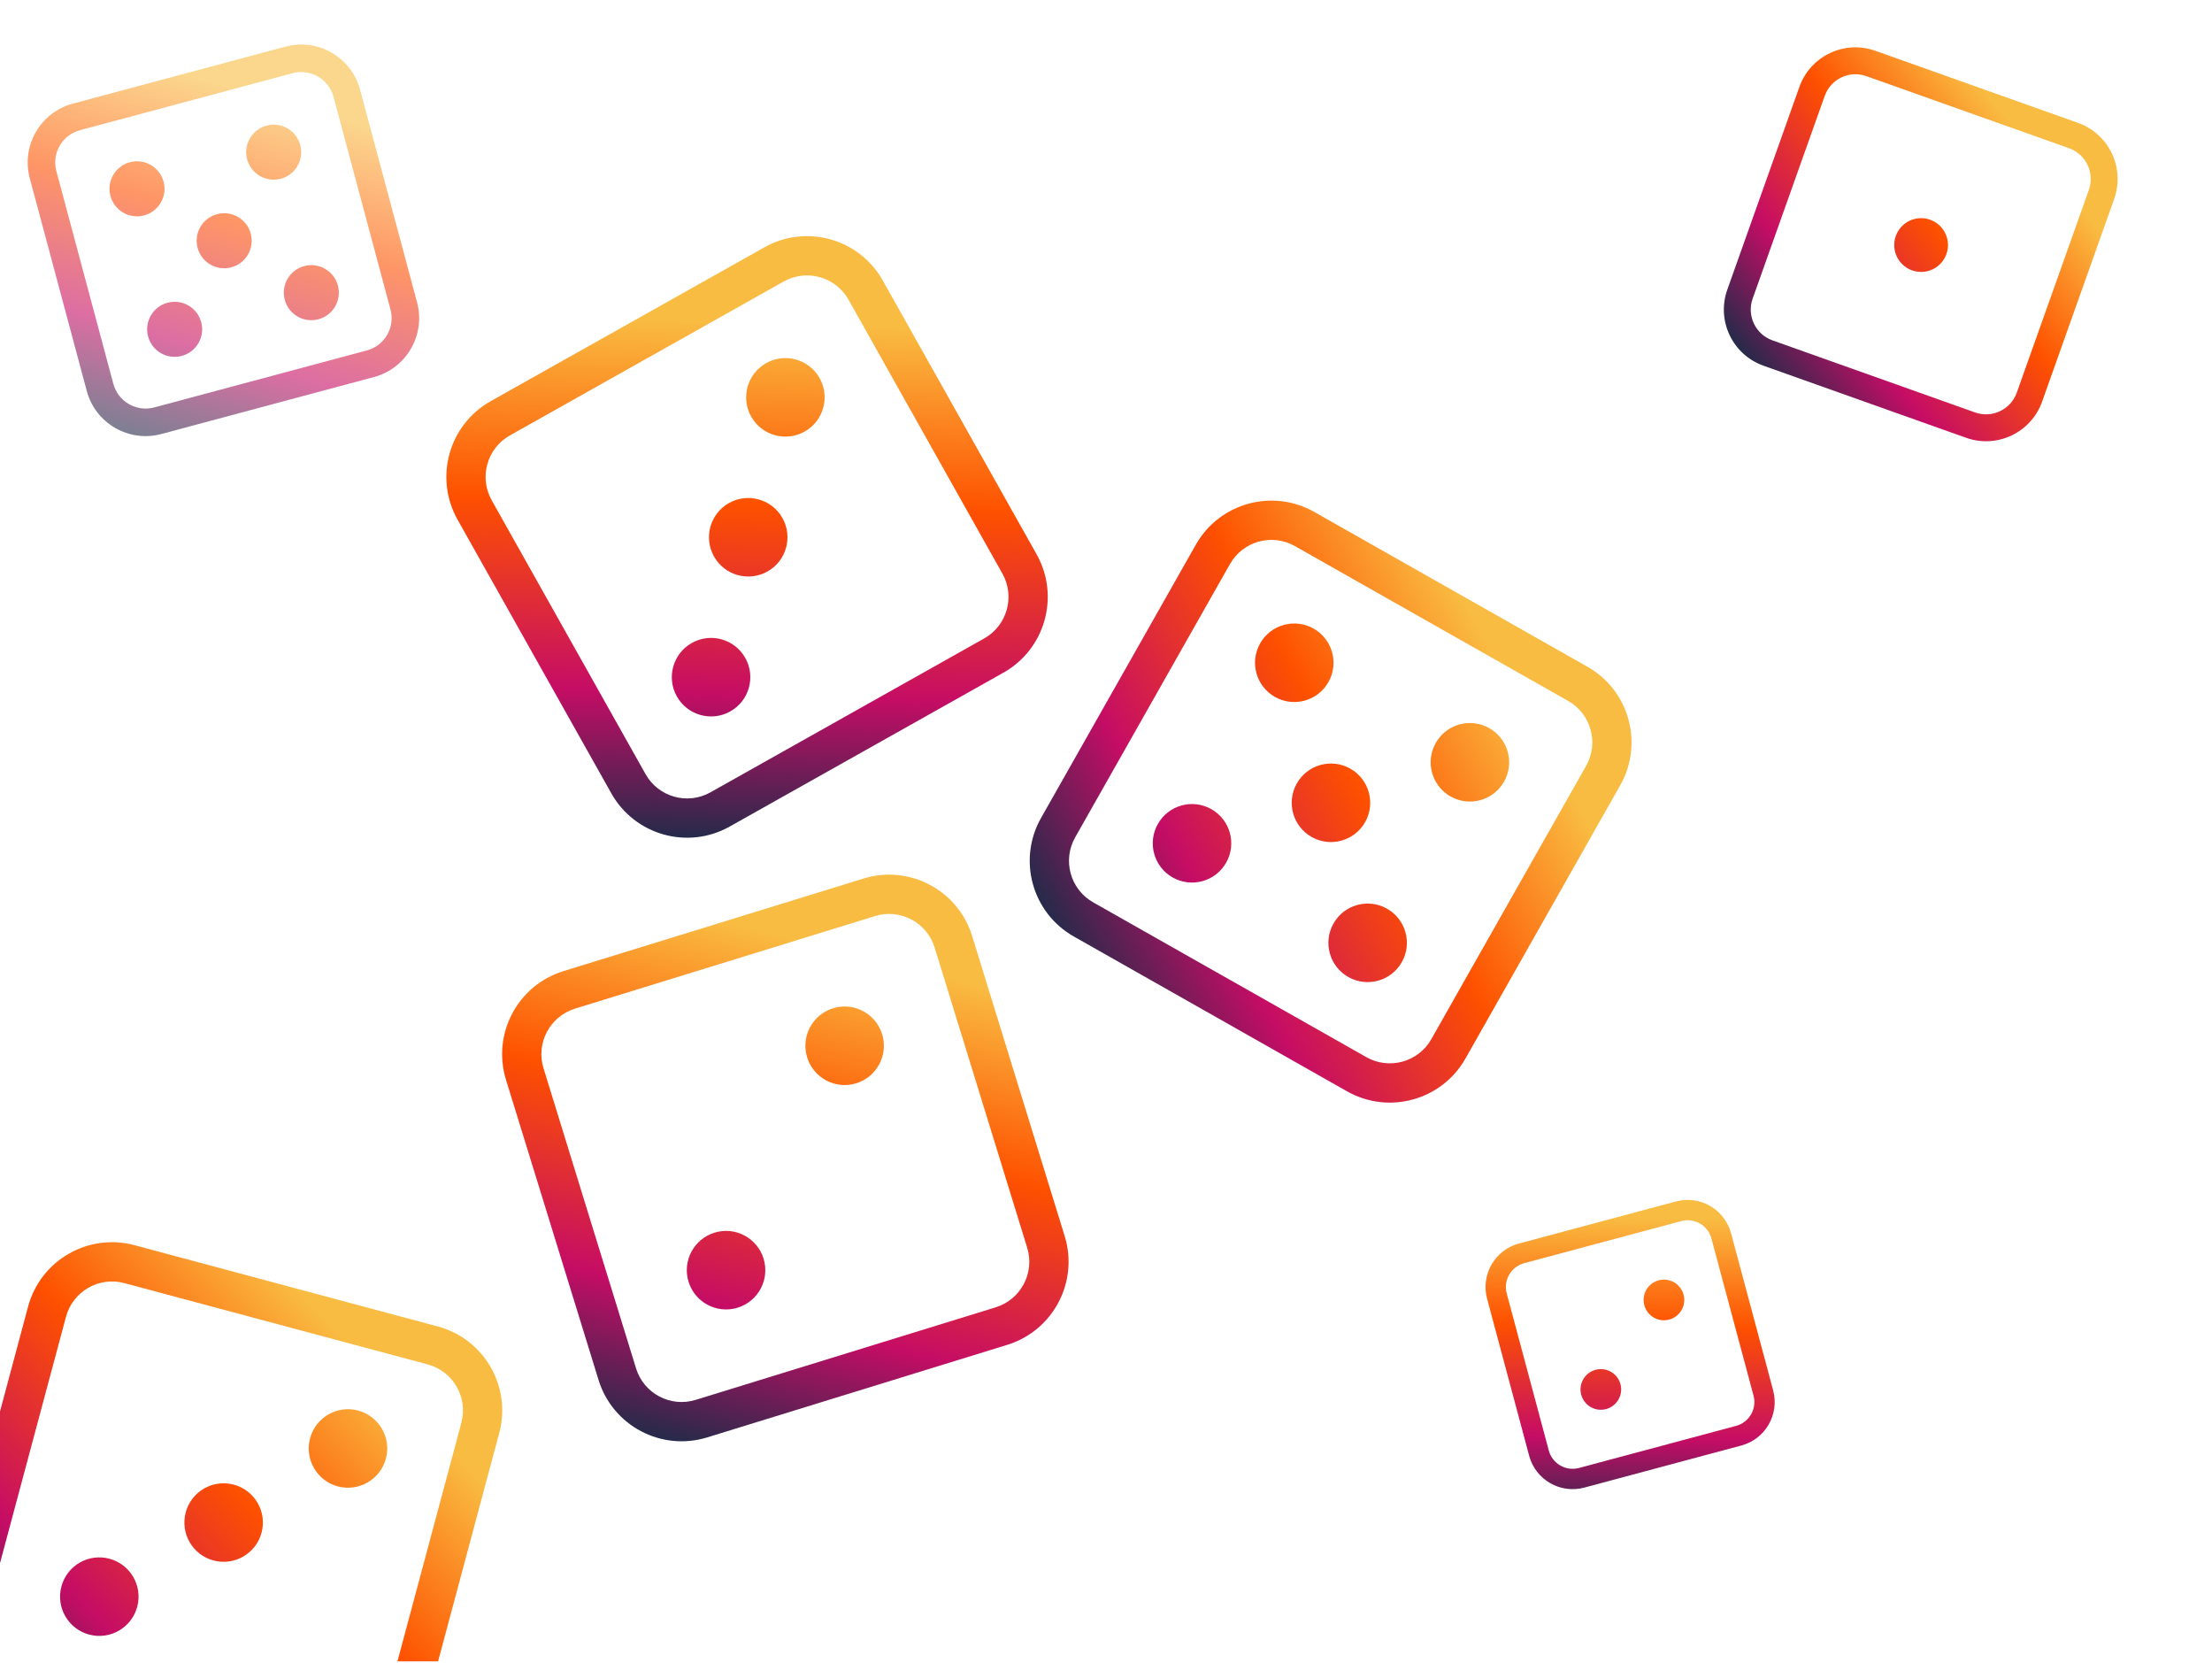 <svg width="789" height="593" viewBox="0 0 789 593" fill="none" xmlns="http://www.w3.org/2000/svg">
<g clip-path="url(#clip0_7180_96475)">
<g filter="url(#filter0_f_7180_96475)">
<path fill-rule="evenodd" clip-rule="evenodd" d="M668.94 18.115C657.891 14.185 645.749 19.957 641.819 31.006L616.115 103.283C612.185 114.332 617.957 126.474 629.005 130.404L701.283 156.108C712.332 160.038 724.474 154.266 728.404 143.218L754.108 70.94C758.038 59.891 752.266 47.749 741.218 43.819L668.94 18.115ZM650.854 34.219C653.009 28.16 659.668 24.995 665.726 27.149L738.004 52.854C744.063 55.009 747.228 61.668 745.074 67.727L719.369 140.004C717.214 146.063 710.555 149.228 704.497 147.074L632.219 121.369C626.16 119.214 622.995 112.556 625.149 106.497L650.854 34.219ZM682.026 96.413C687.016 98.188 692.5 95.582 694.274 90.592C696.049 85.602 693.442 80.118 688.453 78.344C683.463 76.57 677.979 79.176 676.205 84.166C674.43 89.155 677.037 94.639 682.026 96.413Z" fill="url(#paint0_linear_7180_96475)"/>
</g>
<g filter="url(#filter1_f_7180_96475)">
<path fill-rule="evenodd" clip-rule="evenodd" d="M530.428 463.097C528.133 454.533 533.215 445.731 541.778 443.437L597.799 428.426C606.362 426.131 615.164 431.213 617.459 439.777L632.469 495.797C634.764 504.36 629.682 513.163 621.118 515.457L565.098 530.468C556.535 532.762 547.733 527.68 545.438 519.117L530.428 463.097ZM543.655 450.439C538.959 451.697 536.172 456.524 537.43 461.221L552.441 517.241C553.699 521.937 558.526 524.724 563.222 523.465L619.242 508.455C623.938 507.196 626.725 502.369 625.467 497.673L610.456 441.653C609.198 436.957 604.371 434.17 599.675 435.429L543.655 450.439ZM577.283 491.836C579.285 495.303 578.097 499.737 574.629 501.739C571.162 503.741 566.728 502.553 564.726 499.085C562.724 495.618 563.912 491.184 567.38 489.182C570.847 487.18 575.281 488.368 577.283 491.836ZM597.136 469.825C600.604 467.823 601.792 463.389 599.79 459.922C597.788 456.454 593.354 455.266 589.887 457.268C586.419 459.27 585.231 463.704 587.233 467.171C589.235 470.639 593.669 471.827 597.136 469.825Z" fill="url(#paint1_linear_7180_96475)"/>
</g>
<path fill-rule="evenodd" clip-rule="evenodd" d="M175.025 143.055C160.099 151.443 154.8 170.342 163.187 185.267L218.057 282.906C226.445 297.831 245.344 303.131 260.269 294.744L357.908 239.874C372.833 231.486 378.133 212.587 369.746 197.662L314.876 100.023C306.488 85.097 287.589 79.797 272.664 88.185L175.025 143.055ZM175.392 178.408C170.792 170.223 173.699 159.86 181.884 155.26L279.522 100.39C287.707 95.79 298.071 98.697 302.671 106.882L357.541 204.52C362.14 212.705 359.234 223.069 351.049 227.669L253.41 282.539C245.226 287.138 234.862 284.232 230.262 276.047L175.392 178.408ZM287.002 153.896C293.743 150.108 296.136 141.573 292.348 134.833C288.56 128.092 280.025 125.698 273.285 129.486C266.544 133.274 264.151 141.809 267.939 148.55C271.727 155.291 280.262 157.684 287.002 153.896ZM279.091 184.725C282.879 191.465 280.485 200 273.745 203.788C267.004 207.576 258.469 205.183 254.681 198.442C250.893 191.702 253.287 183.167 260.027 179.379C266.768 175.591 275.303 177.984 279.091 184.725ZM260.488 253.681C267.228 249.893 269.622 241.358 265.834 234.617C262.046 227.877 253.511 225.483 246.77 229.271C240.03 233.059 237.636 241.594 241.424 248.335C245.212 255.075 253.747 257.469 260.488 253.681Z" fill="url(#paint2_linear_7180_96475)"/>
<g filter="url(#filter2_f_7180_96475)">
<path fill-rule="evenodd" clip-rule="evenodd" d="M47.978 444.023C31.441 439.592 14.443 449.406 10.011 465.944L-18.977 574.127C-23.408 590.665 -13.594 607.663 2.944 612.094L111.128 641.082C127.665 645.513 144.663 635.699 149.095 619.162L178.082 510.978C182.514 494.441 172.7 477.442 156.162 473.011L47.978 444.023ZM23.534 469.567C25.964 460.498 35.286 455.116 44.355 457.546L152.539 486.534C161.608 488.964 166.989 498.286 164.559 507.355L135.572 615.538C133.142 624.607 123.82 629.989 114.751 627.559L6.567 598.572C-2.502 596.142 -7.883 586.82 -5.453 577.751L23.534 469.567ZM120.497 530.032C127.965 532.033 135.642 527.601 137.643 520.132C139.644 512.664 135.212 504.987 127.744 502.986C120.275 500.985 112.599 505.417 110.597 512.885C108.596 520.354 113.028 528.031 120.497 530.032ZM93.294 546.554C91.293 554.023 83.616 558.455 76.147 556.454C68.679 554.452 64.246 546.776 66.248 539.307C68.249 531.839 75.926 527.406 83.394 529.408C90.863 531.409 95.295 539.086 93.294 546.554ZM31.798 582.875C39.266 584.877 46.943 580.444 48.944 572.976C50.945 565.507 46.513 557.831 39.044 555.829C31.576 553.828 23.899 558.26 21.898 565.729C19.897 573.197 24.329 580.874 31.798 582.875Z" fill="url(#paint3_linear_7180_96475)"/>
</g>
<path fill-rule="evenodd" clip-rule="evenodd" d="M468.787 182.55C453.891 174.111 434.974 179.345 426.534 194.242L371.326 291.689C362.886 306.585 368.121 325.503 383.017 333.942L480.464 389.151C495.361 397.59 514.278 392.356 522.717 377.46L577.926 280.012C586.365 265.116 581.131 246.199 566.235 237.759L468.787 182.55ZM438.715 201.143C443.343 192.974 453.717 190.103 461.886 194.731L559.334 249.94C567.503 254.568 570.373 264.942 565.745 273.111L510.536 370.559C505.908 378.727 495.534 381.598 487.365 376.97L389.918 321.761C381.749 317.133 378.879 306.759 383.507 298.59L438.715 201.143ZM517.402 284.005C524.129 287.816 532.672 285.453 536.484 278.725C540.295 271.998 537.931 263.455 531.204 259.643C524.477 255.832 515.933 258.196 512.122 264.923C508.311 271.65 510.674 280.194 517.402 284.005ZM486.923 293.172C483.111 299.899 474.568 302.263 467.841 298.452C461.113 294.641 458.75 286.097 462.561 279.37C466.372 272.643 474.916 270.279 481.643 274.09C488.37 277.901 490.734 286.445 486.923 293.172ZM418.28 312.899C425.007 316.71 433.551 314.346 437.362 307.619C441.173 300.892 438.809 292.348 432.082 288.537C425.355 284.726 416.811 287.089 413 293.817C409.189 300.544 411.553 309.087 418.28 312.899ZM449.477 229.432C445.666 236.159 448.03 244.702 454.757 248.514C461.484 252.325 470.028 249.961 473.839 243.234C477.65 236.507 475.286 227.963 468.559 224.152C461.832 220.341 453.289 222.704 449.477 229.432ZM480.925 348.39C474.197 344.579 471.833 336.035 475.645 329.308C479.456 322.581 487.999 320.217 494.727 324.028C501.454 327.839 503.818 336.383 500.007 343.11C496.195 349.837 487.652 352.201 480.925 348.39Z" fill="url(#paint4_linear_7180_96475)"/>
<g opacity="0.6" filter="url(#filter3_f_7180_96475)">
<path fill-rule="evenodd" clip-rule="evenodd" d="M25.991 36.946C14.398 40.052 7.518 51.968 10.624 63.561L30.945 139.399C34.052 150.992 45.968 157.872 57.561 154.766L133.399 134.445C144.992 131.339 151.872 119.423 148.765 107.83L128.444 31.991C125.338 20.398 113.422 13.519 101.829 16.625L25.991 36.946ZM20.104 61.021C18.401 54.664 22.174 48.129 28.531 46.426L104.369 26.105C110.727 24.401 117.261 28.174 118.965 34.532L139.285 110.37C140.989 116.727 137.216 123.262 130.859 124.965L55.021 145.286C48.663 146.989 42.129 143.217 40.425 136.859L20.104 61.021ZM100.162 63.742C105.398 62.339 108.505 56.958 107.102 51.722C105.699 46.487 100.318 43.38 95.082 44.782C89.847 46.185 86.74 51.567 88.142 56.802C89.545 62.038 94.927 65.145 100.162 63.742ZM89.439 83.308C90.842 88.543 87.735 93.925 82.499 95.328C77.264 96.731 71.882 93.624 70.479 88.388C69.076 83.153 72.183 77.771 77.419 76.368C82.654 74.965 88.036 78.072 89.439 83.308ZM64.836 126.913C70.072 125.51 73.178 120.129 71.776 114.893C70.373 109.658 64.991 106.551 59.756 107.954C54.52 109.357 51.413 114.738 52.816 119.974C54.219 125.209 59.6 128.316 64.836 126.913ZM39.39 69.867C40.793 75.102 46.174 78.209 51.41 76.806C56.645 75.403 59.752 70.022 58.349 64.786C56.947 59.551 51.565 56.444 46.33 57.847C41.094 59.249 37.987 64.631 39.39 69.867ZM113.589 113.849C108.353 115.252 102.972 112.145 101.569 106.909C100.166 101.674 103.273 96.292 108.508 94.889C113.744 93.487 119.125 96.594 120.528 101.829C121.931 107.065 118.824 112.446 113.589 113.849Z" fill="url(#paint5_linear_7180_96475)"/>
</g>
<path fill-rule="evenodd" clip-rule="evenodd" d="M180.487 385.053C175.441 368.692 184.613 351.339 200.974 346.293L307.999 313.285C324.36 308.239 341.713 317.412 346.759 333.772L379.767 440.798C384.813 457.158 375.64 474.511 359.28 479.557L252.254 512.565C235.894 517.611 218.541 508.439 213.495 492.078L180.487 385.053ZM205.1 359.672C196.128 362.439 191.098 371.955 193.865 380.927L226.873 487.952C229.64 496.924 239.157 501.954 248.128 499.187L355.154 466.179C364.126 463.412 369.156 453.895 366.389 444.924L333.38 337.898C330.613 328.926 321.097 323.896 312.125 326.663L205.1 359.672ZM314.653 368.79C316.932 376.178 312.789 384.015 305.401 386.294C298.012 388.572 290.175 384.43 287.896 377.042C285.618 369.653 289.76 361.816 297.149 359.537C304.537 357.259 312.374 361.401 314.653 368.79ZM263.105 466.313C270.494 464.034 274.636 456.197 272.357 448.809C270.078 441.42 262.242 437.278 254.853 439.557C247.464 441.835 243.322 449.672 245.601 457.061C247.88 464.449 255.717 468.592 263.105 466.313Z" fill="url(#paint6_linear_7180_96475)"/>
</g>
<defs>
<filter id="filter0_f_7180_96475" x="588.881" y="-9.117" width="192.46" height="192.457" filterUnits="userSpaceOnUse" color-interpolation-filters="sRGB">
<feFlood flood-opacity="0" result="BackgroundImageFix"/>
<feBlend mode="normal" in="SourceGraphic" in2="BackgroundImageFix" result="shape"/>
<feGaussianBlur stdDeviation="13" result="effect1_foregroundBlur_7180_96475"/>
</filter>
<filter id="filter1_f_7180_96475" x="503.876" y="401.875" width="155.144" height="155.145" filterUnits="userSpaceOnUse" color-interpolation-filters="sRGB">
<feFlood flood-opacity="0" result="BackgroundImageFix"/>
<feBlend mode="normal" in="SourceGraphic" in2="BackgroundImageFix" result="shape"/>
<feGaussianBlur stdDeviation="13" result="effect1_foregroundBlur_7180_96475"/>
</filter>
<filter id="filter2_f_7180_96475" x="-46.041" y="416.961" width="251.187" height="251.184" filterUnits="userSpaceOnUse" color-interpolation-filters="sRGB">
<feFlood flood-opacity="0" result="BackgroundImageFix"/>
<feBlend mode="normal" in="SourceGraphic" in2="BackgroundImageFix" result="shape"/>
<feGaussianBlur stdDeviation="13" result="effect1_foregroundBlur_7180_96475"/>
</filter>
<filter id="filter3_f_7180_96475" x="-8.348" y="-2.347" width="176.085" height="176.085" filterUnits="userSpaceOnUse" color-interpolation-filters="sRGB">
<feFlood flood-opacity="0" result="BackgroundImageFix"/>
<feBlend mode="normal" in="SourceGraphic" in2="BackgroundImageFix" result="shape"/>
<feGaussianBlur stdDeviation="9.113" result="effect1_foregroundBlur_7180_96475"/>
</filter>
<linearGradient id="paint0_linear_7180_96475" x1="722.762" y1="50.39" x2="620.738" y2="133.713" gradientUnits="userSpaceOnUse">
<stop stop-color="#F9BC42"/>
<stop offset="0.34" stop-color="#FE5000"/>
<stop offset="0.69" stop-color="#C50D65"/>
<stop offset="1" stop-color="#0D2F46"/>
</linearGradient>
<linearGradient id="paint1_linear_7180_96475" x1="578.383" y1="434.034" x2="576.027" y2="548.011" gradientUnits="userSpaceOnUse">
<stop stop-color="#F9BC42"/>
<stop offset="0.34" stop-color="#FE5000"/>
<stop offset="0.69" stop-color="#C50D65"/>
<stop offset="1" stop-color="#0D2F46"/>
</linearGradient>
<linearGradient id="paint2_linear_7180_96475" x1="262.185" y1="114.799" x2="255.978" y2="307.016" gradientUnits="userSpaceOnUse">
<stop stop-color="#F9BC42"/>
<stop offset="0.34" stop-color="#FE5000"/>
<stop offset="0.69" stop-color="#C50D65"/>
<stop offset="1" stop-color="#0D2F46"/>
</linearGradient>
<linearGradient id="paint3_linear_7180_96475" x1="130.068" y1="484.724" x2="-8.702" y2="617.873" gradientUnits="userSpaceOnUse">
<stop stop-color="#F9BC42"/>
<stop offset="0.34" stop-color="#FE5000"/>
<stop offset="0.69" stop-color="#C50D65"/>
<stop offset="1" stop-color="#0D2F46"/>
</linearGradient>
<linearGradient id="paint4_linear_7180_96475" x1="538.037" y1="242.549" x2="370.294" y2="336.613" gradientUnits="userSpaceOnUse">
<stop stop-color="#F9BC42"/>
<stop offset="0.34" stop-color="#FE5000"/>
<stop offset="0.69" stop-color="#C50D65"/>
<stop offset="1" stop-color="#0D2F46"/>
</linearGradient>
<linearGradient id="paint5_linear_7180_96475" x1="90.093" y1="32.882" x2="52.516" y2="162.356" gradientUnits="userSpaceOnUse">
<stop stop-color="#F9BC42"/>
<stop offset="0.34" stop-color="#FE5000"/>
<stop offset="0.69" stop-color="#C50D65"/>
<stop offset="1" stop-color="#0D2F46"/>
</linearGradient>
<linearGradient id="paint6_linear_7180_96475" x1="292.135" y1="337.085" x2="245.468" y2="523.654" gradientUnits="userSpaceOnUse">
<stop stop-color="#F9BC42"/>
<stop offset="0.34" stop-color="#FE5000"/>
<stop offset="0.69" stop-color="#C50D65"/>
<stop offset="1" stop-color="#0D2F46"/>
</linearGradient>
<clipPath id="clip0_7180_96475">
<rect width="789" height="592" fill="white" transform="translate(0 0.5)"/>
</clipPath>
</defs>
</svg>
